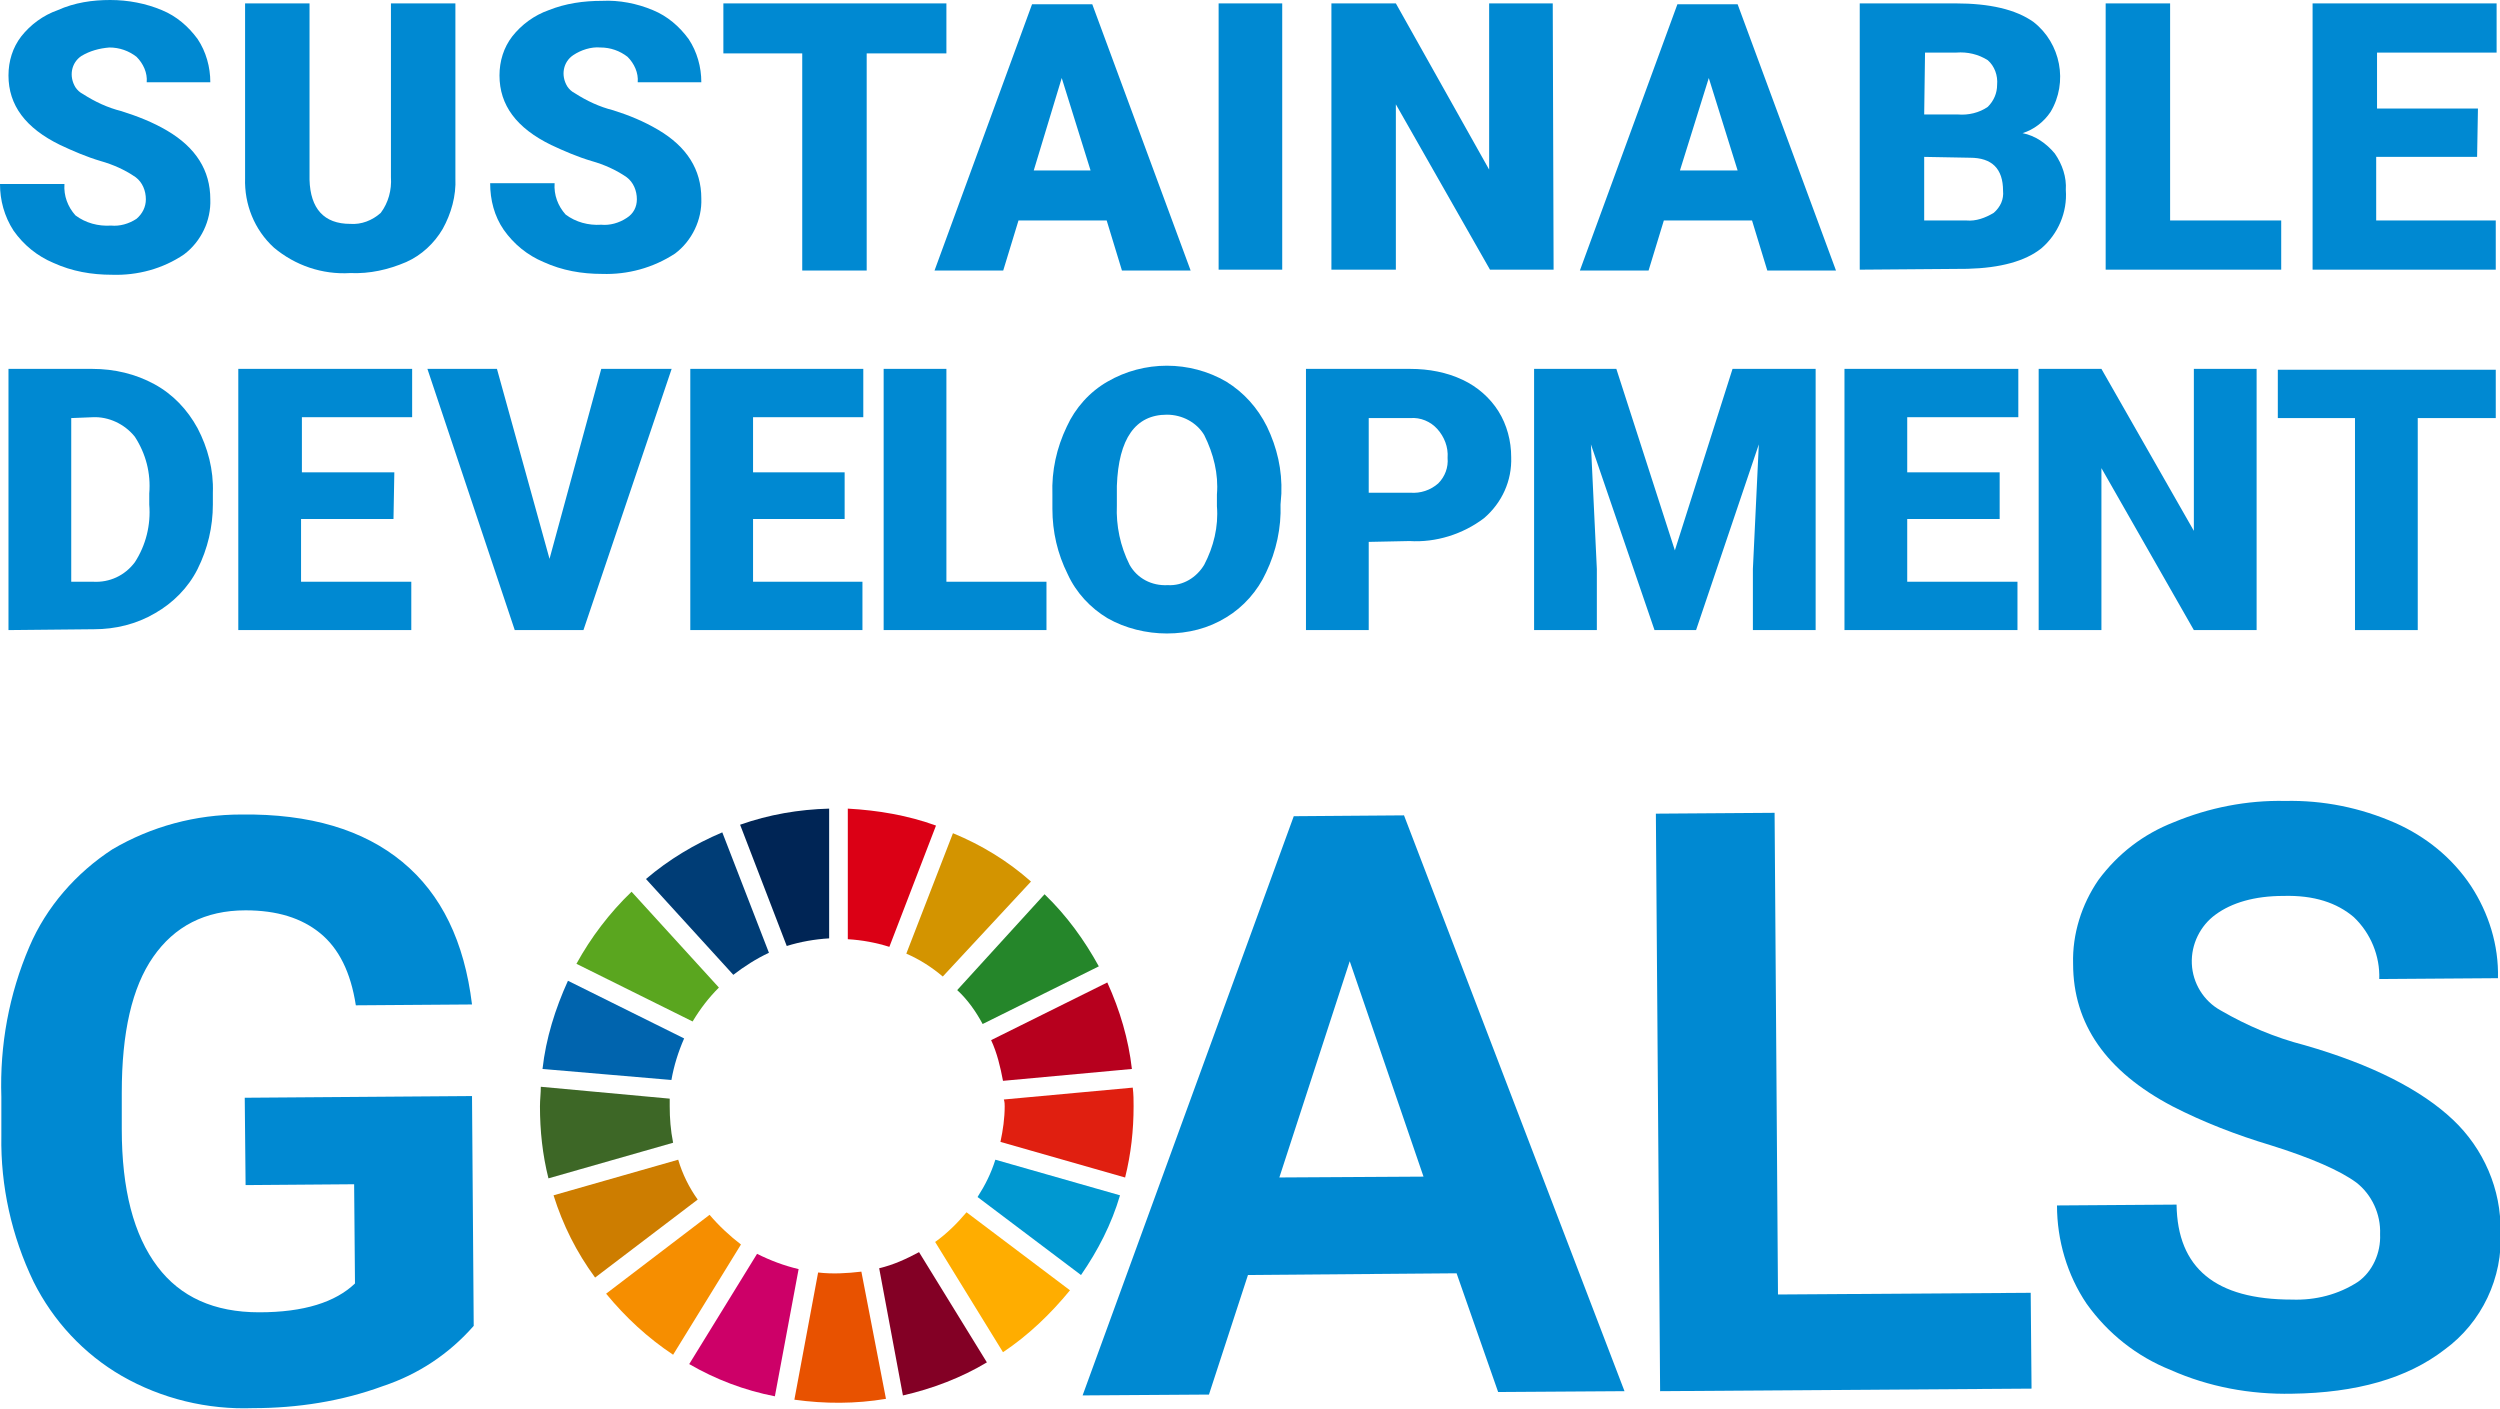 <?xml version="1.0" encoding="utf-8"?>
<!-- Generator: Adobe Illustrator 26.4.1, SVG Export Plug-In . SVG Version: 6.00 Build 0)  -->
<svg version="1.1" id="レイヤー_1" xmlns="http://www.w3.org/2000/svg" xmlns:xlink="http://www.w3.org/1999/xlink" x="0px"
	 y="0px" viewBox="0 0 294.8 166.1" style="enable-background:new 0 0 294.8 166.1;" xml:space="preserve">
<style type="text/css">
	.st0{fill:#0089D2;}
	.st1{fill:#5AA61F;}
	.st2{fill:#D39400;}
	.st3{fill:#B7001E;}
	.st4{fill:#25862A;}
	.st5{fill:#3D6726;}
	.st6{fill:#FFAD00;}
	.st7{fill:#E01F10;}
	.st8{fill:#F68E00;}
	.st9{fill:#0064AE;}
	.st10{fill:#830025;}
	.st11{fill:#0098D1;}
	.st12{fill:#E85200;}
	.st13{fill:#DB0015;}
	.st14{fill:#CD0068;}
	.st15{fill:#002555;}
	.st16{fill:#CD7D00;}
	.st17{fill:#003D76;}
	.st18{fill:#FFFFFF;}
	.st19{fill:none;stroke:#FFFFFF;stroke-width:1.944;stroke-linecap:round;stroke-miterlimit:10;}
	.st20{fill:#3A9927;}
	.st21{fill:#F6F6F6;}
</style>
<g>
	<g id="グループ_70946_00000163779430340535779540000013373981214384627632_" transform="translate(603.86 105.047)">
		<path id="パス_68627_00000021827335544935063450000007702672366835587968_" class="st0" d="M-548,51.3
			c-2.9,3.3-6.5,5.7-10.7,7.1c-4.9,1.8-10.1,2.6-15.3,2.6c-5.4,0.2-10.8-1.1-15.5-3.8c-4.5-2.6-8.1-6.5-10.4-11.1
			c-2.6-5.4-3.9-11.3-3.8-17.2l0-4.6c-0.2-6.1,0.9-12.1,3.3-17.7c2-4.7,5.5-8.7,9.8-11.5c4.6-2.7,9.8-4.1,15.2-4.1
			c8.1-0.1,14.4,1.8,19,5.6c4.6,3.8,7.3,9.4,8.2,16.8l-13.7,0.1c-0.6-3.9-2-6.7-4.2-8.5c-2.2-1.8-5.1-2.7-8.8-2.7
			c-4.8,0-8.4,1.9-10.9,5.5c-2.5,3.6-3.7,8.9-3.7,16l0,4.3c0,7.1,1.4,12.5,4.2,16.2c2.7,3.6,6.7,5.4,12,5.4c5.3,0,9-1.2,11.3-3.4
			l-0.1-11.7l-12.8,0.1l-0.1-10.3l26.8-0.2L-548,51.3z"/>
		<path id="パス_68628_00000011004297089580447450000013898145952617217702_" class="st0" d="M-432.1,45.1l-24.6,0.2l-4.6,14.1
			l-14.9,0.1l24.9-68.3l13-0.1l26,67.9l-14.9,0.1L-432.1,45.1z M-453,33.8l17-0.1l-8.7-25.4L-453,33.8z"/>
		<path id="パス_68629_00000169525406410784158810000012410975003873184934_" class="st0" d="M-394.2,47.6l29.8-0.2l0.1,11.3
			l-43.8,0.3l-0.5-68.1l14-0.1L-394.2,47.6z"/>
		<path id="パス_68630_00000110454244828390318050000007826557316208844683_" class="st0" d="M-323.2,40.5c0.1-2.4-1-4.7-2.8-6.1
			c-1.9-1.4-5.3-2.9-10.1-4.4c-4-1.2-7.9-2.7-11.6-4.6c-7.8-4.1-11.7-9.7-11.7-16.8c-0.1-3.5,1-7,3-9.9c2.3-3.1,5.3-5.4,8.9-6.8
			c4.1-1.7,8.6-2.6,13.1-2.5c4.5-0.1,8.9,0.8,13,2.6c3.6,1.6,6.7,4.1,8.9,7.4c2.1,3.2,3.3,7,3.2,10.9l-14,0.1c0.1-2.7-1-5.4-3-7.3
			c-2-1.7-4.7-2.6-8.3-2.5c-3.4,0-6.1,0.8-8,2.2c-1.8,1.3-2.9,3.5-2.8,5.8c0.1,2.3,1.4,4.4,3.4,5.5c3.1,1.8,6.4,3.2,9.9,4.1
			c8,2.3,13.8,5.3,17.5,8.8c3.6,3.4,5.7,8.2,5.6,13.2c0.3,5.4-2.2,10.7-6.6,13.9c-4.4,3.4-10.4,5.1-18,5.2
			c-4.9,0.1-9.8-0.8-14.3-2.8c-4-1.6-7.4-4.3-9.9-7.8c-2.3-3.4-3.5-7.5-3.5-11.6l14.1-0.1c0.1,7.5,4.6,11.2,13.6,11.2
			c2.8,0.1,5.5-0.6,7.8-2.1C-324.1,44.9-323.1,42.7-323.2,40.5z"/>
	</g>
	<g id="グループ_70947_00000069376817073190881620000005046278682955726742_" transform="translate(669.573 107.152)">
		<path id="パス_68631_00000134227191370526318480000016142988892718870463_" class="st1" d="M-587.9,13.3c0.9-1.5,1.9-2.8,3.1-4
			L-595.1-2c-2.6,2.5-4.8,5.4-6.5,8.5L-587.9,13.3z"/>
		<path id="パス_68632_00000148659390029190569190000011621115646466933403_" class="st2" d="M-562.7,5.3c1.6,0.7,3,1.6,4.3,2.7
			L-548-3.2c-2.7-2.4-5.8-4.3-9.2-5.7L-562.7,5.3z"/>
		<path id="パス_68633_00000080906873063504038870000001432106140432008600_" class="st3" d="M-539,8.7l-13.7,6.8
			c0.7,1.5,1.1,3.2,1.4,4.8l15.2-1.4C-536.5,15.4-537.5,12-539,8.7"/>
		<path id="パス_68634_00000147204865453825520650000004179156093845088927_" class="st4" d="M-553.7,13.6l13.7-6.8
			c-1.7-3.1-3.8-6-6.4-8.5l-10.3,11.3C-555.5,10.7-554.5,12.1-553.7,13.6"/>
		<path id="パス_68635_00000008129180732358918070000005553266933371993473_" class="st5" d="M-590.6,23.3c0-0.3,0-0.6,0-0.9
			l-15.2-1.4c0,0.8-0.1,1.5-0.1,2.3c0,2.9,0.3,5.7,1,8.5l14.7-4.2C-590.5,26.1-590.6,24.7-590.6,23.3"/>
		<path id="パス_68636_00000060713801184343570130000007726117642120347050_" class="st6" d="M-555.6,35.8
			c-1.1,1.3-2.3,2.5-3.7,3.5l8,13c3-2,5.6-4.5,7.9-7.3L-555.6,35.8z"/>
		<path id="パス_68637_00000005257202885484856450000007949128515189330321_" class="st7" d="M-551.1,23.3c0,1.4-0.2,2.8-0.5,4.2
			l14.7,4.2c0.7-2.8,1-5.6,1-8.4c0-0.7,0-1.4-0.1-2.2l-15.2,1.4C-551.1,22.8-551.1,23.1-551.1,23.3"/>
		<path id="パス_68638_00000041276018945036326530000000416259951668286911_" class="st8" d="M-585.9,36.1l-12.2,9.3
			c2.3,2.8,4.9,5.2,7.9,7.2l8-13C-583.5,38.6-584.8,37.4-585.9,36.1"/>
		<path id="パス_68639_00000027596304207762580640000007906430672264292786_" class="st9" d="M-590.4,20.2
			c0.3-1.7,0.8-3.3,1.5-4.9l-13.7-6.8c-1.5,3.3-2.6,6.8-3,10.4L-590.4,20.2z"/>
		<path id="パス_68640_00000147937460567329299830000002740450156654218411_" class="st10" d="M-553.2,53.5l-8-13
			c-1.5,0.8-3,1.5-4.7,1.9l2.8,15C-559.6,56.6-556.2,55.3-553.2,53.5"/>
		<path id="パス_68641_00000052825081208308379380000005955497082955290520_" class="st11" d="M-552.2,29.6
			c-0.5,1.6-1.2,3-2.1,4.4l12.2,9.2c2-2.9,3.6-6,4.6-9.4L-552.2,29.6z"/>
		<path id="パス_68642_00000065774284252312433290000009900429145257180554_" class="st12" d="M-568,42.8
			c-1.7,0.2-3.4,0.3-5.1,0.1l-2.8,15c3.6,0.5,7.2,0.5,10.8-0.1L-568,42.8z"/>
		<path id="パス_68643_00000132070923753878344440000007152059698860953762_" class="st13" d="M-569.6,3.6
			c1.7,0.1,3.3,0.4,4.9,0.9l5.5-14.3c-3.3-1.2-6.8-1.8-10.4-2L-569.6,3.6z"/>
		<path id="パス_68644_00000163034590436046758440000013918031792393835412_" class="st14" d="M-575.4,42.5
			c-1.7-0.4-3.3-1-4.9-1.8l-8,13c3.1,1.8,6.5,3.1,10.1,3.8L-575.4,42.5z"/>
		<path id="パス_68645_00000012445083271326608160000009279438090090911663_" class="st15" d="M-576.8,4.4c1.6-0.5,3.3-0.8,5-0.9
			v-15.3c-3.6,0.1-7.1,0.7-10.5,1.9L-576.8,4.4z"/>
		<path id="パス_68646_00000049910916310305704880000017044543955903371691_" class="st16" d="M-587.3,34.3c-1-1.4-1.8-3-2.3-4.7
			l-14.7,4.2c1.1,3.5,2.7,6.7,4.9,9.7L-587.3,34.3z"/>
		<path id="パス_68647_00000100349048984627290150000018033850159130329528_" class="st17" d="M-583.1,7.8c1.3-1,2.7-1.9,4.2-2.6
			L-584.4-9c-3.3,1.4-6.3,3.2-9,5.5L-583.1,7.8z"/>
	</g>
	<path id="パス_68648_00000176756802422335061900000013725310873686580668_" class="st0" d="M17.2,23.5c0-1-0.4-2-1.2-2.6
		c-1.3-0.9-2.7-1.5-4.1-1.9c-1.7-0.5-3.3-1.2-4.8-1.9c-4.1-2-6.1-4.7-6.1-8.2c0-1.7,0.5-3.3,1.5-4.6c1.1-1.4,2.6-2.5,4.3-3.1
		C8.8,0.3,10.9,0,13,0c2.1,0,4.2,0.4,6.1,1.2c1.7,0.7,3.1,1.9,4.2,3.4c1,1.5,1.5,3.3,1.5,5.1h-7.5c0.1-1.1-0.4-2.2-1.2-3
		c-0.9-0.7-2-1.1-3.2-1.1C11.7,5.7,10.6,6,9.6,6.6c-1.2,0.8-1.5,2.4-0.7,3.7c0.2,0.3,0.5,0.6,0.9,0.8c1.4,0.9,2.9,1.6,4.5,2
		c1.9,0.6,3.7,1.3,5.4,2.3c3.4,2,5.1,4.7,5.1,8.1c0.1,2.5-1.1,5-3.1,6.5c-2.5,1.7-5.5,2.5-8.5,2.4c-2.4,0-4.7-0.4-6.9-1.4
		c-1.9-0.8-3.5-2.1-4.7-3.8C0.5,25.5,0,23.6,0,21.7h7.6c-0.1,1.4,0.4,2.7,1.3,3.7c1.2,0.9,2.7,1.3,4.2,1.2c1,0.1,2.1-0.2,3-0.8
		C16.8,25.2,17.2,24.4,17.2,23.5z"/>
	<path id="パス_68649_00000062161320973949204550000010642001335812848012_" class="st0" d="M53.7,0.4V21c0.1,2.1-0.5,4.2-1.5,6
		c-1,1.7-2.5,3.1-4.3,3.9c-2.1,0.9-4.3,1.4-6.6,1.3c-3.3,0.2-6.5-0.9-9-3c-2.3-2.1-3.5-5.1-3.4-8.2V0.4h7.6v20.8
		c0.1,3.4,1.7,5.2,4.8,5.2c1.3,0.1,2.6-0.4,3.6-1.3c0.9-1.2,1.3-2.7,1.2-4.2V0.4H53.7z"/>
	<path id="パス_68650_00000005947165364072487140000010586367651243927222_" class="st0" d="M75.1,23.5c0-1-0.4-2-1.2-2.6
		c-1.3-0.9-2.7-1.5-4.1-1.9c-1.7-0.5-3.3-1.2-4.8-1.9c-4.1-2-6.1-4.7-6.1-8.2c0-1.7,0.5-3.3,1.5-4.6c1.1-1.4,2.6-2.5,4.3-3.1
		c2-0.8,4.1-1.1,6.3-1.1C73,0,75.1,0.4,77,1.2c1.7,0.7,3.1,1.9,4.2,3.4c1,1.5,1.5,3.3,1.5,5.1h-7.5c0.1-1.1-0.4-2.2-1.2-3
		c-0.9-0.7-2-1.1-3.2-1.1c-1.1-0.1-2.3,0.3-3.2,0.9c-1.2,0.8-1.5,2.4-0.7,3.7c0.2,0.3,0.5,0.6,0.9,0.8c1.4,0.9,2.9,1.6,4.5,2
		c1.9,0.6,3.6,1.3,5.3,2.3c3.4,2,5.1,4.7,5.1,8.1c0.1,2.5-1.1,5-3.1,6.5C77,31.6,74,32.4,71,32.3c-2.4,0-4.7-0.4-6.9-1.4
		c-1.9-0.8-3.5-2.1-4.7-3.8c-1.1-1.6-1.6-3.5-1.6-5.5h7.6c-0.1,1.4,0.4,2.7,1.3,3.7c1.2,0.9,2.7,1.3,4.2,1.2c1,0.1,2.1-0.2,3-0.8
		C74.7,25.2,75.1,24.4,75.1,23.5z"/>
	<path id="パス_68651_00000066496899198035980770000006258387475122420662_" class="st0" d="M111.6,6.3h-9.4v25.6h-7.6V6.3h-9.3
		V0.4h26.3L111.6,6.3z"/>
	<path id="パス_68652_00000078766061427266376810000013818231171474458293_" class="st0" d="M130.5,26h-10.4l-1.8,5.9h-8.1
		l11.5-31.4h7.1l11.6,31.4h-8.1L130.5,26z M121.9,20.1h6.7l-3.4-10.9L121.9,20.1z"/>
	<path id="パス_68653_00000178162426469206510320000016379102781546877068_" class="st0" d="M151.2,31.8h-7.5V0.4h7.5V31.8z"/>
	<path id="パス_68654_00000168816622540790487420000012298531897288995764_" class="st0" d="M183.2,31.8h-7.5l-11.1-19.5v19.5
		h-7.6V0.4h7.6L175.6,20V0.4h7.5L183.2,31.8z"/>
	<path id="パス_68655_00000071540015625849356430000004597698525417872570_" class="st0" d="M206.6,26h-10.4l-1.8,5.9h-8.1
		l11.5-31.4h7.1l11.6,31.4h-8.1L206.6,26z M198.1,20.1h6.8l-3.4-10.9L198.1,20.1z"/>
	<path id="パス_68656_00000134964800595718962890000015301537531915694739_" class="st0" d="M219.3,31.8V0.4h11.3
		c4,0,7.1,0.7,9.2,2.2c3.2,2.5,4.1,7.1,2,10.6c-0.8,1.2-2,2.1-3.3,2.5c1.5,0.3,2.8,1.2,3.8,2.4c0.9,1.3,1.4,2.8,1.3,4.3
		c0.2,2.6-0.9,5.2-2.9,6.9c-1.9,1.5-4.8,2.3-8.7,2.4L219.3,31.8z M226.9,13.5h4c1.2,0.1,2.5-0.2,3.5-0.9c0.7-0.7,1.1-1.6,1.1-2.6
		c0.1-1.1-0.3-2.2-1.1-2.9c-1.1-0.7-2.4-1-3.7-0.9h-3.7L226.9,13.5z M226.9,18.5V26h5c1.1,0.1,2.2-0.3,3.2-0.9
		c0.8-0.7,1.2-1.6,1.1-2.6c0-2.6-1.3-3.9-3.9-3.9L226.9,18.5z"/>
	<path id="パス_68657_00000169525301863058274950000010454636776372957370_" class="st0" d="M255.8,26H269v5.8h-20.7V0.4h7.6V26z"
		/>
	<path id="パス_68658_00000103263625953022050440000001809390213683464849_" class="st0" d="M292.1,18.5h-11.9V26h14.1v5.8h-21.6
		V0.4h21.7v5.8h-14.1v6.6h11.9L292.1,18.5z"/>
	<path id="パス_68659_00000051353669917136624460000005965699552862571182_" class="st0" d="M1,74.3V43.5h9.9
		c2.6,0,5.1,0.6,7.3,1.8c2.2,1.2,3.9,3,5.1,5.2c1.2,2.3,1.9,4.9,1.8,7.6v1.4c0,2.6-0.6,5.2-1.8,7.6c-1.1,2.2-2.9,4-5,5.2
		c-2.2,1.3-4.7,1.9-7.2,1.9L1,74.3z M8.4,49.3v19.3H11c1.9,0.1,3.7-0.7,4.9-2.3c1.3-2,1.9-4.4,1.7-6.8v-1.3c0.2-2.4-0.4-4.7-1.7-6.7
		c-1.2-1.5-3.1-2.4-5-2.3L8.4,49.3z"/>
	<path id="パス_68660_00000121271517758753081160000010470124771832535461_" class="st0" d="M46.4,61.2H35.5v7.4h13v5.7H28.1V43.5
		h20.5v5.7h-13v6.5h10.9L46.4,61.2z"/>
	<path id="パス_68661_00000087414368151897470180000010838569902669368229_" class="st0" d="M64.8,65.9l6.1-22.4h8.3L68.8,74.3
		h-8.1L50.4,43.5h8.2L64.8,65.9z"/>
	<path id="パス_68662_00000098921546587805092860000005654170395856862875_" class="st0" d="M99.6,61.2H88.8v7.4h12.9v5.7H81.4
		V43.5h20.4v5.7H88.8v6.5h10.8V61.2z"/>
	<path id="パス_68663_00000045582070374627513490000018386640846668458880_" class="st0" d="M111.7,68.6h11.7v5.7h-19.2V43.5h7.4
		V68.6z"/>
	<path id="パス_68664_00000121988202796430481780000016205352220360466067_" class="st0" d="M151,59.5c0.1,2.7-0.5,5.5-1.7,8
		c-1,2.2-2.7,4.1-4.7,5.3c-2.1,1.3-4.5,1.9-7,1.9c-2.4,0-4.9-0.6-7-1.8c-2-1.2-3.7-3-4.7-5.2c-1.2-2.4-1.8-5-1.8-7.7v-1.7
		c-0.1-2.8,0.5-5.5,1.7-8c1-2.2,2.7-4.1,4.8-5.3c4.3-2.5,9.7-2.5,14,0c2.1,1.3,3.7,3.1,4.8,5.3c1.2,2.5,1.8,5.1,1.7,7.9L151,59.5z
		 M143.5,58.3c0.2-2.4-0.4-4.8-1.5-7c-0.9-1.5-2.6-2.4-4.4-2.4c-3.7,0-5.7,2.8-5.9,8.4l0,2.3c-0.1,2.4,0.4,4.8,1.5,7
		c0.9,1.6,2.6,2.5,4.5,2.4c1.8,0.1,3.4-0.9,4.3-2.4c1.1-2.1,1.7-4.5,1.5-6.9L143.5,58.3z"/>
	<path id="パス_68665_00000037682879291719619630000017463388892385601947_" class="st0" d="M161.4,63.9v10.4H154V43.5h12.3
		c2.2,0,4.3,0.4,6.2,1.3c1.7,0.8,3.2,2.1,4.2,3.7c1,1.6,1.5,3.5,1.5,5.4c0.1,2.8-1.1,5.4-3.2,7.2c-2.5,1.9-5.7,2.9-8.8,2.7
		L161.4,63.9z M161.4,58.1h4.9c1.2,0.1,2.4-0.3,3.3-1.1c0.8-0.8,1.2-1.9,1.1-3c0.1-1.3-0.4-2.5-1.2-3.4c-0.8-0.9-2-1.4-3.2-1.3h-4.9
		L161.4,58.1z"/>
	<path id="パス_68666_00000066515968847182094900000013134049212781342143_" class="st0" d="M190.6,43.5l6.9,21.4l6.8-21.4h9.8
		v30.8h-7.4v-7.2l0.7-14.7L200,74.3h-4.9l-7.5-21.9l0.7,14.7v7.2h-7.4V43.5H190.6z"/>
	<path id="パス_68667_00000169552809661963349180000011926894522391540872_" class="st0" d="M235.8,61.2h-10.9v7.4h13v5.7h-20.4
		V43.5h20.5v5.7h-13.1v6.5h10.9V61.2z"/>
	<path id="パス_68668_00000096051729586929325800000016195580722207307408_" class="st0" d="M266.1,74.3h-7.4l-10.9-19.1v19.1
		h-7.4V43.5h7.4l10.9,19.1V43.5h7.4L266.1,74.3z"/>
	<path id="パス_68669_00000047751206572643506240000004517000701986361508_" class="st0" d="M294.3,49.3h-9.2v25h-7.4v-25h-9.1
		v-5.7h25.7V49.3z"/>
</g>
</svg>
